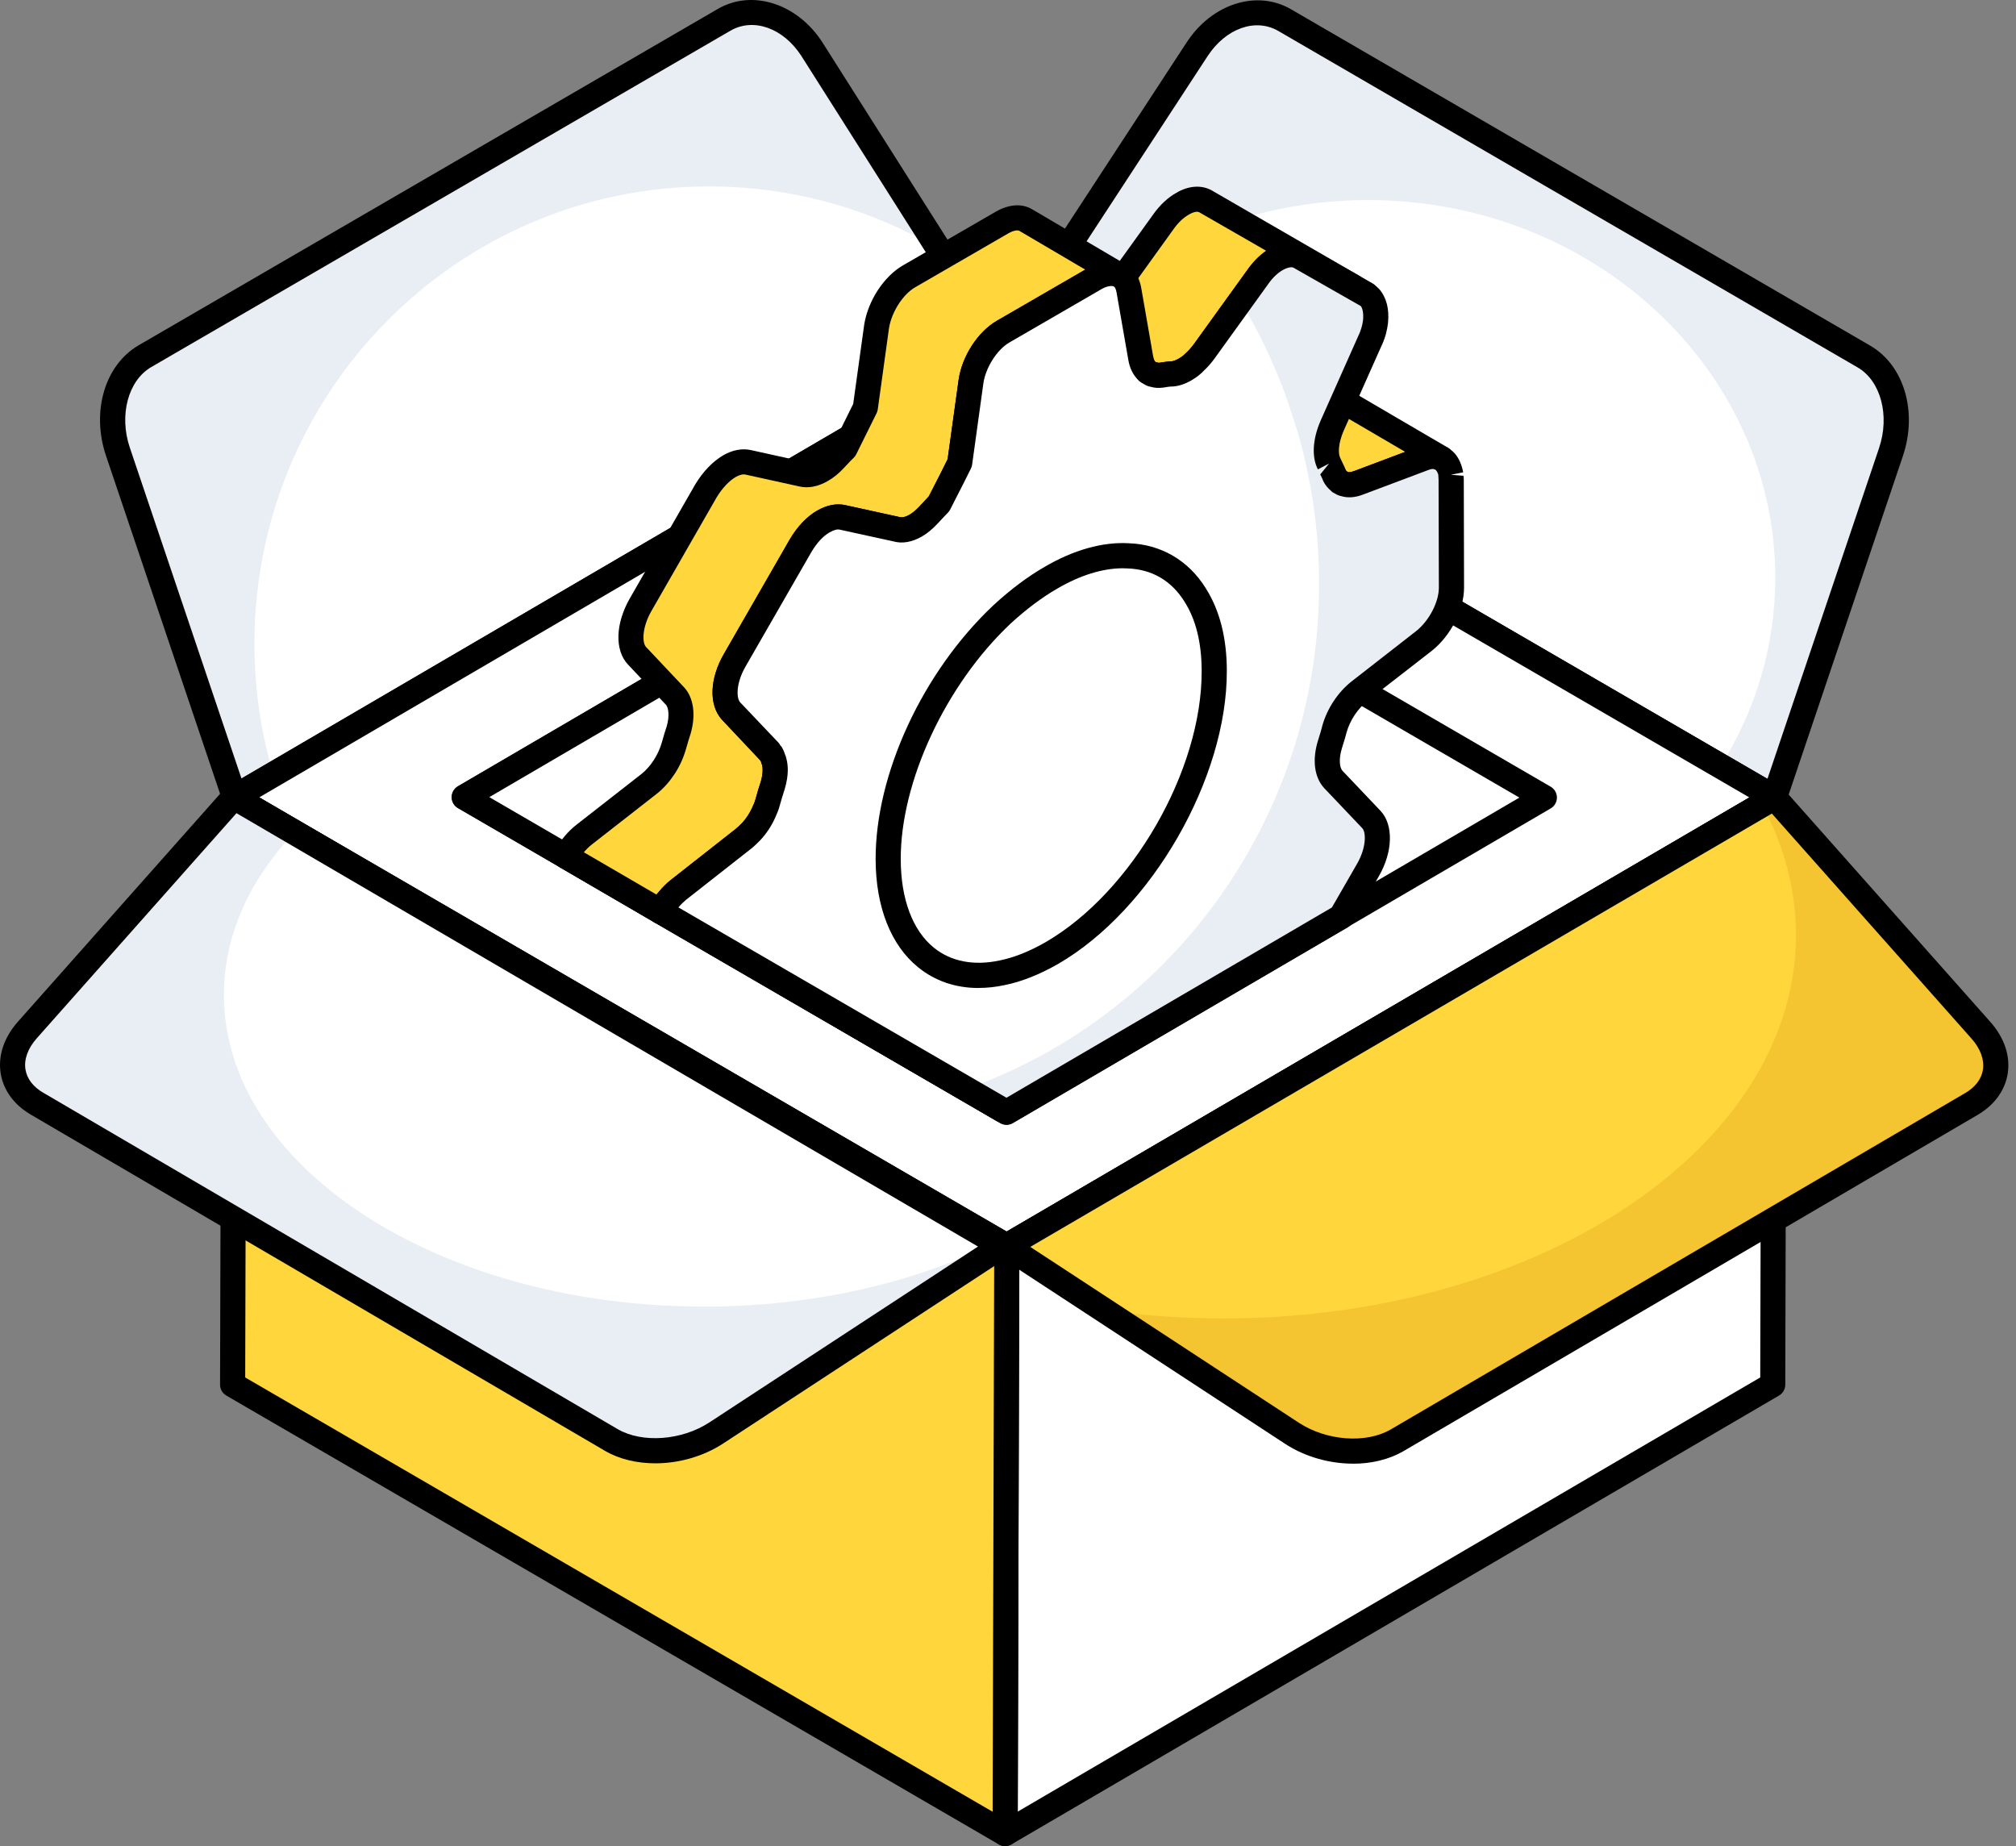 <svg width="83" height="76" viewBox="0 0 83 76" fill="none" xmlns="http://www.w3.org/2000/svg">
<rect x="0" y="0" width="83" height="76" fill="#808080" stroke="none"/>
<path d="M76.736 14.675C77.912 15.357 78.384 17.029 77.852 18.608L73.053 32.828L41.232 14.35L49.291 2.023C50.187 0.656 51.715 0.145 52.89 0.827L76.736 14.675Z" fill="white"/>
<path d="M77.859 18.604L73.048 32.835L70.829 31.552C72.27 29.268 73.088 26.612 73.088 23.776C73.088 15.204 65.573 8.236 56.324 8.236C50.558 8.236 45.466 10.944 42.444 15.063L41.232 14.357L49.296 2.025C50.188 0.651 51.72 0.152 52.894 0.831L76.738 14.677C77.912 15.357 78.384 17.025 77.861 18.602L77.859 18.604Z" fill="#E9EDF4"/>
<path d="M73.055 33.347C72.965 33.347 72.876 33.323 72.796 33.277L40.975 14.799C40.852 14.727 40.763 14.609 40.731 14.47C40.699 14.332 40.724 14.187 40.801 14.067L48.859 1.74C49.9 0.149 51.746 -0.434 53.15 0.38L76.996 14.228C78.391 15.037 78.958 16.949 78.343 18.774L73.545 32.995C73.495 33.142 73.383 33.258 73.238 33.313C73.18 33.335 73.118 33.346 73.055 33.346V33.347ZM41.964 14.176L72.767 32.064L77.363 18.443C77.813 17.107 77.433 15.678 76.477 15.124L52.631 1.276C51.688 0.729 50.468 1.167 49.721 2.306L41.963 14.175L41.964 14.176Z" fill="black"/>
<path d="M5.969 14.662C4.794 15.345 4.321 17.016 4.853 18.595L9.652 32.816L41.243 14.358L33.414 2.01C32.519 0.644 30.991 0.132 29.815 0.815L5.969 14.662Z" fill="white"/>
<path d="M38.646 10.255C35.877 8.612 32.636 7.675 29.192 7.675C18.858 7.675 10.475 16.107 10.475 26.5C10.475 28.374 10.743 30.17 11.253 31.877L9.646 32.814L4.849 18.596C4.326 17.017 4.798 15.349 5.972 14.656L29.818 0.81C30.992 0.129 32.523 0.643 33.416 2.004L38.648 10.256L38.646 10.255Z" fill="#E9EDF4"/>
<path d="M9.652 33.331C9.591 33.331 9.529 33.321 9.47 33.299C9.325 33.244 9.21 33.128 9.163 32.981L4.364 18.762C3.75 16.937 4.316 15.024 5.71 14.213L29.556 0.366C30.958 -0.447 32.806 0.133 33.846 1.724L41.68 14.078C41.755 14.198 41.779 14.342 41.745 14.478C41.712 14.615 41.623 14.733 41.502 14.803L9.912 33.261C9.831 33.307 9.743 33.331 9.652 33.331ZM6.229 15.11C5.275 15.664 4.893 17.091 5.345 18.428L9.941 32.047L40.522 14.179L32.982 2.287C32.241 1.154 31.022 0.718 30.076 1.262L6.23 15.11H6.229Z" fill="black"/>
<path d="M41.245 14.355L9.64 32.828L41.451 51.3L73.054 32.826L41.243 14.355H41.245Z" fill="white"/>
<path d="M41.451 51.818C41.36 51.818 41.272 51.794 41.191 51.748L9.381 33.277C9.22 33.184 9.123 33.013 9.121 32.828C9.121 32.644 9.22 32.473 9.379 32.38L40.983 13.907C41.142 13.813 41.343 13.815 41.502 13.907L73.313 32.38C73.473 32.473 73.57 32.644 73.572 32.828C73.572 33.013 73.473 33.184 73.314 33.277L41.71 51.748C41.63 51.794 41.539 51.818 41.451 51.818ZM10.669 32.827L41.449 50.701L72.025 32.83L41.244 14.956L10.669 32.828V32.827Z" fill="black"/>
<path d="M19.113 32.821L41.26 45.681V19.875L19.113 32.821Z" fill="white"/>
<path d="M41.26 46.199C41.169 46.199 41.081 46.175 41 46.129L18.853 33.268C18.693 33.176 18.596 33.005 18.594 32.82C18.594 32.635 18.693 32.464 18.852 32.372L40.999 19.426C41.156 19.332 41.355 19.332 41.516 19.426C41.676 19.518 41.775 19.689 41.775 19.876V45.682C41.775 45.867 41.676 46.038 41.516 46.132C41.435 46.178 41.347 46.201 41.256 46.201L41.26 46.199ZM20.141 32.818L40.743 44.781V20.776L20.141 32.818Z" fill="black"/>
<path d="M41.26 19.874V45.68L41.436 45.783L63.583 32.837L41.26 19.874Z" fill="white"/>
<path d="M41.436 46.299C41.345 46.299 41.257 46.275 41.176 46.229L41.001 46.127C40.84 46.034 40.742 45.863 40.742 45.678V19.872C40.742 19.687 40.84 19.516 41.001 19.422C41.163 19.329 41.359 19.329 41.518 19.422L63.84 32.385C64.001 32.477 64.098 32.648 64.1 32.833C64.1 33.018 64.001 33.189 63.842 33.281L41.695 46.227C41.615 46.274 41.524 46.298 41.436 46.298V46.299ZM41.777 20.771V44.98L62.554 32.835L41.777 20.77V20.771Z" fill="black"/>
<path d="M41.258 19.873V45.68L25.773 36.69L19.116 32.817L41.258 19.873Z" fill="white"/>
<path d="M41.258 46.198C41.168 46.198 41.079 46.174 40.999 46.128L18.855 33.264C18.697 33.172 18.599 33 18.598 32.816C18.598 32.631 18.697 32.46 18.855 32.367L40.997 19.423C41.154 19.329 41.354 19.329 41.514 19.423C41.674 19.515 41.773 19.686 41.773 19.873V45.681C41.773 45.866 41.674 46.037 41.514 46.131C41.434 46.177 41.345 46.2 41.255 46.2L41.258 46.198ZM20.145 32.816L40.741 44.782V20.774L20.145 32.816Z" fill="black"/>
<path d="M41.384 75.481L72.985 57.005L73.048 32.829L41.447 51.295L41.451 51.3L41.384 75.481Z" fill="white"/>
<path d="M41.383 76C41.292 76 41.205 75.978 41.124 75.931C40.963 75.839 40.864 75.666 40.864 75.481L40.931 51.321C40.924 51.132 41.016 50.946 41.185 50.847L72.786 32.38C72.945 32.286 73.142 32.286 73.305 32.38C73.465 32.473 73.564 32.645 73.564 32.83L73.501 57.005C73.501 57.19 73.402 57.359 73.243 57.451L41.64 75.93C41.56 75.976 41.47 76 41.381 76H41.383ZM41.966 51.591L41.903 74.578L72.47 56.706L72.53 33.732L41.966 51.591Z" fill="black"/>
<path d="M81.156 45.451L57.511 59.297C56.329 59.983 54.502 59.86 53.196 59.006L41.434 51.307L73.054 32.83L81.562 42.42C82.506 43.484 82.332 44.77 81.156 45.453V45.451Z" fill="#FFD63C"/>
<path d="M81.163 45.448L57.51 59.294C56.324 59.986 54.499 59.858 53.197 58.998L45.453 53.929C47.034 54.16 48.68 54.276 50.364 54.276C63.39 54.276 73.94 47.206 73.94 38.492C73.94 36.605 73.442 34.797 72.55 33.129L73.048 32.834L81.559 42.418C82.502 43.484 82.337 44.767 81.163 45.446V45.448Z" fill="#F4C531"/>
<path d="M55.707 60.255C54.745 60.255 53.736 59.978 52.913 59.441L41.151 51.739C41.001 51.642 40.912 51.473 40.917 51.293C40.92 51.113 41.018 50.949 41.173 50.858L72.793 32.382C73.002 32.259 73.275 32.3 73.439 32.485L81.948 42.074C82.523 42.723 82.774 43.479 82.658 44.204C82.545 44.897 82.105 45.499 81.416 45.899L57.773 59.745C57.181 60.087 56.457 60.257 55.707 60.257V60.255ZM42.418 51.331L53.477 58.572C54.62 59.318 56.241 59.436 57.254 58.849L80.897 45.005C80.897 45.005 80.897 45.005 80.899 45.005C81.32 44.76 81.576 44.426 81.638 44.04C81.702 43.628 81.538 43.174 81.175 42.764L72.948 33.492L42.416 51.332L42.418 51.331Z" fill="black"/>
<path d="M10.58 33.375L9.642 32.829L9.579 57.005L41.383 75.482L41.451 51.3L10.58 33.375Z" fill="#FFD63C"/>
<path d="M41.382 76C41.292 76 41.203 75.976 41.123 75.93L9.319 57.452C9.159 57.359 9.06 57.186 9.06 57.002L9.125 32.827C9.125 32.642 9.224 32.471 9.384 32.379C9.544 32.285 9.742 32.286 9.899 32.379L41.706 50.85C41.867 50.943 41.966 51.115 41.966 51.3L41.898 75.482C41.898 75.666 41.799 75.837 41.638 75.93C41.558 75.976 41.469 75.998 41.381 75.998L41.382 76ZM10.095 56.706L40.867 74.584L40.932 51.598L10.32 33.821L10.157 33.725L10.095 56.704V56.706Z" fill="black"/>
<path d="M1.53 45.435L25.175 59.281C26.357 59.967 28.184 59.844 29.491 58.991L41.253 51.291L9.633 32.815L1.124 42.404C0.181 43.468 0.355 44.755 1.53 45.437V45.435Z" fill="white"/>
<path d="M41.257 51.286L29.493 58.985C28.18 59.846 26.354 59.974 25.181 59.281L1.527 45.435C0.354 44.756 0.174 43.472 1.12 42.408L9.628 32.809L12.116 34.272C10.278 36.21 9.219 38.506 9.219 40.957C9.219 48.041 18.072 53.788 28.981 53.788C33.51 53.788 37.669 52.8 40.999 51.146L41.255 51.286H41.257Z" fill="#E9EDF4"/>
<path d="M26.978 60.241C26.228 60.241 25.505 60.074 24.916 59.732L1.269 45.886C0.58 45.485 0.14 44.882 0.028 44.189C-0.088 43.463 0.164 42.707 0.737 42.061L9.246 32.471C9.412 32.288 9.683 32.245 9.893 32.368L41.512 50.845C41.667 50.935 41.765 51.1 41.768 51.279C41.773 51.459 41.685 51.628 41.535 51.726L29.773 59.425C28.947 59.964 27.941 60.241 26.978 60.241ZM9.737 33.475L1.51 42.748C1.147 43.159 0.983 43.611 1.048 44.023C1.109 44.409 1.365 44.743 1.786 44.988H1.788L25.433 58.835C26.443 59.42 28.065 59.302 29.204 58.558L40.265 51.317L9.734 33.475H9.737Z" fill="black"/>
<path d="M56.251 12.12L53.509 10.57C53.254 10.42 52.911 10.463 52.563 10.663C52.291 10.82 52.022 11.07 51.786 11.398L49.566 14.476C49.33 14.797 49.06 15.054 48.789 15.211C48.612 15.311 48.426 15.376 48.255 15.389C48.112 15.396 47.971 15.418 47.813 15.439C47.628 15.461 47.472 15.432 47.336 15.353L43.455 13.075C43.59 13.153 43.754 13.183 43.933 13.16C44.09 13.138 44.231 13.118 44.381 13.111C44.552 13.097 44.731 13.032 44.915 12.933C45.187 12.775 45.456 12.526 45.685 12.204L47.906 9.118C48.141 8.79 48.411 8.54 48.682 8.389C49.032 8.182 49.373 8.14 49.635 8.29L53.247 10.369L56.252 12.119L56.251 12.12Z" fill="#FFD63C"/>
<path d="M47.705 15.962C47.456 15.962 47.258 15.909 47.078 15.805L43.198 13.526H43.194C42.949 13.381 42.865 13.063 43.008 12.815C43.155 12.567 43.472 12.486 43.716 12.63C43.747 12.649 43.801 12.657 43.87 12.649C44.066 12.621 44.208 12.603 44.356 12.596C44.426 12.589 44.538 12.55 44.67 12.478C44.871 12.361 45.086 12.155 45.262 11.906L47.486 8.817C47.759 8.434 48.087 8.129 48.431 7.938C48.933 7.64 49.47 7.603 49.891 7.84L56.512 11.67C56.756 11.814 56.841 12.129 56.701 12.375C56.558 12.623 56.241 12.707 55.998 12.57L53.257 11.02C53.185 10.979 53.027 10.993 52.82 11.111C52.605 11.236 52.394 11.44 52.208 11.7L49.985 14.78C49.706 15.164 49.381 15.468 49.049 15.661C48.795 15.803 48.537 15.887 48.3 15.908C48.172 15.915 48.063 15.93 47.943 15.947C47.858 15.957 47.78 15.962 47.705 15.962ZM45.081 13.432L47.597 14.909C47.609 14.917 47.65 14.939 47.756 14.927C47.95 14.9 48.088 14.881 48.228 14.874C48.303 14.868 48.418 14.826 48.535 14.76C48.737 14.643 48.955 14.433 49.148 14.17L51.367 11.094C51.59 10.783 51.852 10.519 52.13 10.324L49.376 8.74C49.291 8.689 49.124 8.728 48.943 8.836C48.723 8.959 48.508 9.164 48.325 9.421L46.103 12.509C45.843 12.876 45.521 13.181 45.175 13.381C45.144 13.398 45.112 13.415 45.081 13.429V13.432Z" fill="black"/>
<path d="M59.349 18.878C59.156 18.77 58.907 18.756 58.622 18.864L55.93 19.878C55.652 19.977 55.403 19.977 55.204 19.865L51.323 17.586C51.522 17.701 51.771 17.707 52.05 17.6L54.741 16.585C55.026 16.478 55.275 16.493 55.468 16.608L59.349 18.878Z" fill="#FFD63C"/>
<path d="M55.55 20.469C55.291 20.469 55.09 20.393 54.948 20.313L51.062 18.033C50.818 17.889 50.734 17.574 50.876 17.326C51.019 17.08 51.335 16.996 51.581 17.135C51.661 17.179 51.794 17.143 51.867 17.116L54.561 16.1C54.986 15.942 55.4 15.963 55.733 16.16L59.61 18.428C59.854 18.572 59.939 18.885 59.799 19.133C59.656 19.381 59.342 19.465 59.1 19.329C59.039 19.293 58.931 19.3 58.808 19.346L56.115 20.361C55.903 20.436 55.716 20.467 55.552 20.467L55.55 20.469ZM52.819 17.863L55.465 19.415C55.518 19.446 55.625 19.435 55.757 19.389L57.851 18.601L55.209 17.054C55.124 17.003 54.994 17.044 54.922 17.07L52.821 17.862L52.819 17.863Z" fill="black"/>
<path d="M46.116 11.339C46.103 11.325 46.077 11.325 46.065 11.325L46.051 11.312C46.012 11.286 45.975 11.272 45.935 11.272C45.871 11.258 45.806 11.247 45.741 11.247C45.56 11.247 45.366 11.298 45.147 11.428L41.297 13.657C40.651 14.033 40.096 14.9 39.979 15.704L39.513 19.061C39.214 19.67 38.971 20.137 38.66 20.746C38.517 20.888 38.375 21.043 38.234 21.199C38.066 21.38 37.884 21.536 37.703 21.64C37.432 21.796 37.161 21.861 36.929 21.796L34.68 21.303C34.448 21.252 34.177 21.317 33.906 21.471C33.556 21.666 33.222 22.029 32.962 22.468L31.013 25.862L30.25 27.184C29.785 27.988 29.721 28.856 30.095 29.27L31.657 30.927C31.683 30.953 31.697 30.979 31.722 31.004C31.748 31.03 31.762 31.056 31.773 31.081C31.785 31.121 31.813 31.158 31.825 31.211C31.85 31.263 31.864 31.316 31.876 31.367C31.901 31.471 31.915 31.588 31.915 31.704C31.915 31.899 31.876 32.118 31.811 32.339C31.734 32.571 31.669 32.792 31.605 33.025C31.565 33.18 31.501 33.322 31.438 33.466C31.308 33.752 31.127 34.024 30.921 34.243C30.817 34.347 30.714 34.45 30.598 34.54L27.923 36.639C27.782 36.755 27.652 36.886 27.523 37.041C27.407 37.171 27.302 37.313 27.212 37.483C27.2 37.496 27.2 37.508 27.186 37.522L25.765 36.692L23.297 35.254C23.492 34.905 23.749 34.593 24.046 34.359L26.721 32.274C27.173 31.911 27.548 31.353 27.729 30.744C27.794 30.524 27.857 30.291 27.935 30.058C28.104 29.475 28.051 28.945 27.794 28.659L27.239 28.064L26.219 26.988C25.844 26.586 25.909 25.718 26.361 24.915L29.075 20.186C29.346 19.745 29.682 19.396 30.03 19.189C30.301 19.033 30.573 18.982 30.806 19.033L33.041 19.526C33.273 19.577 33.544 19.512 33.815 19.358C33.996 19.254 34.177 19.112 34.358 18.917C34.499 18.775 34.629 18.619 34.784 18.477C35.081 17.868 35.327 17.389 35.624 16.78L36.089 13.424C36.219 12.62 36.775 11.753 37.42 11.377L41.27 9.148C41.645 8.941 41.98 8.915 42.225 9.057L46.011 11.286L46.115 11.337L46.116 11.339Z" fill="#FFD63C"/>
<path d="M27.188 38.04C27.098 38.04 27.009 38.018 26.929 37.97L23.041 35.703C22.799 35.561 22.714 35.252 22.85 35.004C23.079 34.588 23.384 34.225 23.734 33.952L26.407 31.865C26.779 31.569 27.091 31.093 27.238 30.599L27.279 30.459C27.331 30.276 27.386 30.084 27.451 29.896C27.57 29.48 27.526 29.131 27.415 29.011L25.847 27.349C25.307 26.769 25.336 25.691 25.914 24.663L28.63 19.931C28.955 19.401 29.346 18.997 29.771 18.746C30.16 18.522 30.555 18.448 30.921 18.53L33.155 19.023C33.246 19.045 33.403 19.002 33.563 18.912C33.706 18.828 33.849 18.713 33.983 18.568L34.15 18.393C34.22 18.318 34.291 18.243 34.365 18.168L35.127 16.628L35.581 13.356C35.74 12.374 36.391 11.383 37.164 10.932L41.016 8.703C41.558 8.402 42.08 8.373 42.488 8.612L46.277 10.844C46.285 10.85 46.294 10.855 46.302 10.86C46.37 10.887 46.432 10.923 46.476 10.966C46.66 11.144 46.69 11.429 46.541 11.638C46.41 11.826 46.167 11.903 45.963 11.835C45.908 11.823 45.859 11.804 45.811 11.777L45.745 11.768C45.683 11.768 45.581 11.78 45.413 11.878L41.558 14.108C41.055 14.401 40.588 15.136 40.494 15.78L40.03 19.132C40.023 19.187 40.006 19.24 39.982 19.29C39.762 19.74 39.569 20.114 39.359 20.523L39.126 20.982C39.1 21.029 39.069 21.074 39.032 21.112C38.902 21.242 38.773 21.384 38.643 21.524C38.403 21.784 38.182 21.965 37.964 22.09C37.56 22.323 37.152 22.395 36.795 22.294L34.576 21.808C34.476 21.784 34.327 21.828 34.167 21.919C33.902 22.066 33.63 22.36 33.413 22.73L30.702 27.443C30.305 28.129 30.318 28.741 30.482 28.921L32.04 30.571C32.179 30.722 32.224 30.813 32.244 30.855C32.285 30.948 32.314 31.008 32.335 31.09C32.347 31.09 32.37 31.184 32.386 31.245C32.422 31.384 32.441 31.54 32.441 31.704C32.441 31.94 32.398 32.202 32.316 32.484C32.236 32.728 32.173 32.939 32.111 33.163C32.067 33.336 31.994 33.505 31.919 33.675C31.763 34.017 31.553 34.333 31.304 34.598C31.177 34.728 31.055 34.846 30.922 34.951L28.251 37.048C28.142 37.139 28.036 37.245 27.928 37.375C27.821 37.494 27.743 37.607 27.676 37.729C27.668 37.746 27.659 37.761 27.647 37.777C27.625 37.814 27.596 37.852 27.572 37.879C27.471 37.985 27.335 38.04 27.197 38.04H27.188ZM24.039 35.086L27.028 36.827C27.064 36.783 27.099 36.738 27.139 36.696C27.28 36.526 27.43 36.376 27.598 36.239L30.279 34.133C30.38 34.054 30.467 33.965 30.555 33.876C30.712 33.709 30.863 33.483 30.968 33.252C31.021 33.136 31.074 33.023 31.107 32.898C31.176 32.645 31.243 32.416 31.325 32.173C31.373 32.007 31.4 31.837 31.4 31.702C31.4 31.627 31.393 31.552 31.378 31.493C31.361 31.457 31.335 31.372 31.325 31.333L29.72 29.622C29.177 29.022 29.213 27.939 29.805 26.919L32.516 22.205C32.831 21.669 33.235 21.247 33.657 21.012C34.047 20.79 34.441 20.713 34.795 20.792L37.041 21.284C37.135 21.308 37.266 21.291 37.451 21.185C37.575 21.113 37.715 20.995 37.858 20.843C37.996 20.692 38.119 20.559 38.239 20.434L38.438 20.046C38.635 19.664 38.814 19.315 39.015 18.903L39.469 15.631C39.61 14.659 40.255 13.664 41.038 13.207L44.68 11.099L41.966 9.503C41.906 9.472 41.755 9.472 41.523 9.601L37.681 11.825C37.172 12.119 36.709 12.842 36.601 13.506L36.139 16.85C36.132 16.905 36.115 16.956 36.091 17.008L35.25 18.705C35.221 18.763 35.184 18.814 35.136 18.857C35.052 18.934 34.979 19.014 34.905 19.093L34.726 19.283C34.534 19.492 34.31 19.671 34.075 19.806C33.681 20.032 33.283 20.108 32.93 20.03L30.695 19.538C30.586 19.512 30.438 19.55 30.288 19.637C30.018 19.798 29.742 20.089 29.515 20.456L26.809 25.171C26.424 25.857 26.438 26.461 26.596 26.632L28.172 28.303C28.558 28.727 28.655 29.434 28.435 30.198C28.37 30.395 28.317 30.571 28.27 30.741L28.227 30.886C28.019 31.589 27.589 32.239 27.045 32.674L24.368 34.764C24.251 34.855 24.142 34.963 24.041 35.081L24.039 35.086Z" fill="black"/>
<path d="M54.939 30.02C55.108 29.411 55.495 28.828 55.959 28.465L55.998 28.426L58.634 26.378C59.281 25.86 59.758 24.94 59.758 24.189L59.745 19.745C59.745 19.668 59.733 19.603 59.733 19.538C59.681 19.266 59.577 19.059 59.422 18.929C59.397 18.903 59.357 18.889 59.318 18.864C59.318 18.864 59.306 18.864 59.292 18.85C59.253 18.836 59.216 18.824 59.176 18.811C59.125 18.797 59.06 18.785 58.996 18.785C58.88 18.785 58.75 18.811 58.62 18.862L55.934 19.873C55.727 19.95 55.533 19.977 55.364 19.924C55.313 19.911 55.26 19.899 55.209 19.859C55.195 19.859 55.183 19.859 55.169 19.846C55.118 19.794 55.065 19.755 55.028 19.704C54.989 19.652 54.951 19.599 54.924 19.522C54.885 19.445 54.859 19.38 54.82 19.302C54.78 19.225 54.755 19.16 54.716 19.081C54.521 18.705 54.588 18.109 54.845 17.514L55.285 16.542L56.396 14.029C56.461 13.899 56.512 13.757 56.551 13.627C56.59 13.485 56.616 13.355 56.63 13.239C56.669 12.825 56.602 12.488 56.423 12.268C56.372 12.216 56.319 12.163 56.256 12.126L55.7 11.802L55.686 11.789L55.545 11.711L55.248 11.544L54.538 11.142L54.499 11.128L53.518 10.57C53.259 10.415 52.911 10.466 52.561 10.661C52.29 10.817 52.019 11.063 51.787 11.4L51.062 12.398L49.564 14.483C49.448 14.638 49.332 14.768 49.189 14.897C49.137 14.962 49.059 15.013 48.994 15.078C48.917 15.117 48.851 15.169 48.788 15.208C48.607 15.312 48.426 15.376 48.257 15.389C48.116 15.389 47.96 15.415 47.805 15.441C47.701 15.454 47.599 15.454 47.507 15.415C47.456 15.415 47.404 15.401 47.365 15.364C47.3 15.338 47.263 15.312 47.21 15.273C47.08 15.143 47.003 14.962 46.964 14.743L46.473 11.931C46.434 11.723 46.357 11.554 46.241 11.438C46.19 11.386 46.125 11.347 46.06 11.322L46.046 11.308C46.035 11.308 46.021 11.294 46.007 11.282C45.982 11.282 45.956 11.268 45.93 11.268C45.866 11.255 45.801 11.243 45.736 11.243C45.555 11.243 45.361 11.308 45.142 11.424L41.292 13.653C40.646 14.029 40.091 14.897 39.974 15.701L39.508 19.057C39.209 19.666 38.965 20.133 38.655 20.742C38.512 20.884 38.37 21.04 38.228 21.195C38.061 21.377 37.879 21.532 37.698 21.637C37.427 21.792 37.156 21.857 36.923 21.792L34.675 21.3C34.443 21.248 34.172 21.313 33.901 21.467C33.551 21.662 33.217 22.025 32.957 22.465L31.008 25.858L30.245 27.181C29.779 27.985 29.716 28.852 30.09 29.266L31.666 30.924C31.678 30.949 31.705 30.975 31.717 31.001C31.743 31.026 31.756 31.052 31.768 31.078C31.78 31.117 31.808 31.155 31.82 31.208C31.845 31.259 31.859 31.312 31.871 31.363C31.896 31.468 31.91 31.584 31.91 31.7C31.91 31.895 31.871 32.114 31.806 32.335C31.729 32.568 31.664 32.788 31.599 33.021C31.56 33.176 31.495 33.319 31.432 33.462C31.303 33.748 31.122 34.02 30.916 34.239C30.811 34.343 30.709 34.446 30.593 34.536L27.918 36.635C27.777 36.752 27.647 36.882 27.517 37.037C27.401 37.167 27.297 37.309 27.207 37.479C27.195 37.492 27.195 37.504 27.181 37.518L39.777 44.826L41.25 45.681L41.43 45.786L55.215 37.727V37.713L56.314 35.809C56.766 35.019 56.831 34.138 56.456 33.736L54.879 32.078C54.608 31.781 54.557 31.237 54.75 30.628C54.815 30.421 54.879 30.226 54.931 30.019L54.939 30.02Z" fill="white"/>
<path d="M54.939 30.021C55.108 29.412 55.495 28.829 55.959 28.466L55.999 28.427L58.634 26.379C59.281 25.861 59.758 24.94 59.758 24.189L59.745 19.745C59.745 19.668 59.733 19.603 59.733 19.538C59.694 19.253 59.589 19.046 59.422 18.929C59.397 18.904 59.357 18.89 59.318 18.864C59.318 18.864 59.306 18.864 59.293 18.851C59.253 18.837 59.216 18.825 59.177 18.811C59.125 18.797 59.061 18.785 58.996 18.785C58.88 18.785 58.75 18.811 58.62 18.862L55.934 19.873C55.727 19.95 55.533 19.978 55.364 19.925C55.313 19.911 55.26 19.899 55.209 19.86C55.195 19.86 55.183 19.86 55.169 19.846C55.118 19.795 55.066 19.755 55.028 19.704C54.989 19.653 54.938 19.6 54.912 19.523C54.886 19.446 54.847 19.381 54.822 19.302C54.782 19.225 54.757 19.16 54.718 19.081C54.523 18.705 54.59 18.11 54.847 17.515L55.287 16.543L56.411 14.03C56.463 13.9 56.516 13.758 56.553 13.628C56.592 13.486 56.618 13.356 56.632 13.24C56.671 12.826 56.604 12.489 56.425 12.268C56.386 12.203 56.321 12.152 56.258 12.112L55.702 11.801L55.688 11.787L55.547 11.71L55.25 11.543L54.54 11.141L54.501 11.127L53.52 10.569C53.261 10.414 52.913 10.465 52.563 10.66C52.292 10.816 52.021 11.062 51.789 11.399L51.064 12.396C51.968 13.873 52.691 15.467 53.221 17.152C53.428 17.747 53.597 18.37 53.738 18.991V19.004C54.114 20.611 54.306 22.282 54.306 24.018C54.306 25.132 54.23 26.234 54.074 27.309C52.95 34.941 47.99 41.289 41.258 44.243C40.781 44.464 40.289 44.645 39.786 44.826L41.258 45.682L41.439 45.786L55.224 37.727V37.714L56.323 35.81C56.775 35.019 56.84 34.138 56.464 33.736L54.888 32.079C54.617 31.781 54.566 31.237 54.758 30.628C54.823 30.421 54.888 30.226 54.939 30.019V30.021Z" fill="#E9EDF4"/>
<path d="M41.439 46.306C41.35 46.306 41.261 46.284 41.183 46.238L39.526 45.278L26.93 37.97C26.792 37.89 26.7 37.753 26.678 37.596C26.659 37.465 26.69 37.334 26.763 37.228C26.763 37.224 26.767 37.223 26.768 37.219C26.872 37.031 26.994 36.86 27.139 36.697C27.28 36.528 27.43 36.377 27.598 36.241L30.279 34.135C30.378 34.056 30.465 33.967 30.554 33.878C30.711 33.711 30.861 33.485 30.966 33.254C31.019 33.138 31.072 33.025 31.105 32.9C31.175 32.647 31.241 32.417 31.323 32.175C31.371 32.009 31.398 31.839 31.398 31.704C31.398 31.629 31.391 31.553 31.376 31.495C31.359 31.459 31.333 31.374 31.323 31.335C31.314 31.323 31.292 31.29 31.268 31.258L29.72 29.627C29.175 29.025 29.213 27.942 29.803 26.923L32.514 22.208C32.829 21.673 33.234 21.25 33.655 21.016C34.046 20.794 34.44 20.717 34.793 20.795L37.039 21.288C37.133 21.312 37.265 21.295 37.449 21.189C37.573 21.117 37.713 20.999 37.856 20.847C37.995 20.696 38.117 20.563 38.237 20.438L38.437 20.049C38.633 19.668 38.812 19.319 39.013 18.907L39.467 15.634C39.608 14.663 40.253 13.667 41.036 13.21L44.888 10.981C45.335 10.744 45.671 10.694 46.024 10.764C46.138 10.764 46.241 10.807 46.328 10.877C46.328 10.877 46.328 10.877 46.33 10.877C46.434 10.928 46.529 10.997 46.608 11.075C46.799 11.267 46.925 11.525 46.983 11.84L47.474 14.656C47.496 14.771 47.529 14.856 47.573 14.904C47.619 14.909 47.667 14.923 47.711 14.942C47.907 14.902 48.092 14.875 48.259 14.875C48.305 14.87 48.414 14.829 48.532 14.762C48.598 14.717 48.649 14.685 48.694 14.658C48.718 14.635 48.74 14.617 48.745 14.611C48.762 14.591 48.82 14.536 48.839 14.519C48.958 14.411 49.054 14.303 49.151 14.174L51.367 11.098C51.623 10.727 51.949 10.417 52.303 10.215C52.846 9.911 53.371 9.882 53.781 10.13L55.935 11.339C55.971 11.358 56.019 11.395 56.05 11.423L56.517 11.683C56.645 11.76 56.728 11.845 56.79 11.907C57.092 12.271 57.199 12.726 57.146 13.294C57.129 13.443 57.099 13.599 57.053 13.771C57.005 13.937 56.942 14.108 56.863 14.268L55.319 17.735C55.094 18.253 55.086 18.671 55.178 18.852L55.35 19.215C55.357 19.23 55.41 19.345 55.415 19.362C55.415 19.362 55.442 19.389 55.469 19.418C55.488 19.43 55.507 19.442 55.524 19.454C55.55 19.446 55.63 19.439 55.753 19.393L58.439 18.382C58.709 18.274 58.985 18.233 59.304 18.313C59.316 18.317 59.415 18.349 59.427 18.353C59.449 18.359 59.473 18.37 59.495 18.38C59.533 18.394 59.57 18.412 59.604 18.435C59.632 18.452 59.761 18.537 59.784 18.561C60.002 18.741 60.166 19.047 60.241 19.444L59.734 19.545L60.254 19.586C60.26 19.637 60.265 19.689 60.265 19.747L60.276 24.189C60.276 25.096 59.734 26.162 58.958 26.784L56.316 28.837C55.898 29.171 55.577 29.66 55.439 30.152C55.398 30.322 55.347 30.484 55.294 30.65L55.253 30.784C55.103 31.258 55.157 31.607 55.27 31.73L56.839 33.382C57.377 33.959 57.348 35.064 56.769 36.071L55.695 37.938C55.65 38.037 55.579 38.124 55.483 38.179L41.698 46.238C41.618 46.284 41.528 46.308 41.439 46.308V46.306ZM27.935 37.358L41.437 45.191L54.835 37.359L55.874 35.555C56.259 34.882 56.244 34.265 56.087 34.096L54.514 32.44C54.106 31.995 54.018 31.263 54.267 30.474L54.308 30.339C54.354 30.192 54.4 30.05 54.436 29.899C54.436 29.894 54.437 29.889 54.439 29.882C54.635 29.174 55.086 28.493 55.64 28.057L58.316 25.97C58.84 25.549 59.239 24.783 59.239 24.191L59.227 19.748C59.219 19.634 59.215 19.588 59.215 19.54C59.188 19.439 59.134 19.369 59.101 19.338C59.099 19.336 59.094 19.334 59.093 19.333C59.052 19.321 58.995 19.305 58.995 19.305C58.944 19.305 58.876 19.321 58.813 19.346L56.114 20.361C55.787 20.486 55.483 20.506 55.212 20.422C55.176 20.416 55.081 20.392 54.971 20.325C54.905 20.294 54.842 20.255 54.796 20.205C54.71 20.128 54.661 20.077 54.615 20.019C54.553 19.938 54.485 19.839 54.434 19.692C54.434 19.69 54.357 19.533 54.355 19.531L54.717 19.085L54.258 19.323C53.997 18.814 54.038 18.081 54.373 17.311L55.925 13.823C55.985 13.7 56.024 13.587 56.054 13.486C56.084 13.382 56.106 13.279 56.116 13.187C56.142 12.92 56.107 12.702 56.022 12.598L53.26 11.024C53.19 10.981 53.025 10.999 52.81 11.118C52.595 11.242 52.385 11.443 52.21 11.698L49.982 14.789C49.838 14.981 49.702 15.131 49.538 15.284C49.542 15.289 49.48 15.345 49.414 15.402C49.383 15.429 49.262 15.528 49.226 15.547C49.219 15.552 49.061 15.653 49.054 15.657C48.789 15.809 48.538 15.893 48.296 15.91C48.145 15.91 48.018 15.935 47.892 15.956C47.698 15.98 47.541 15.971 47.401 15.929C47.292 15.913 47.189 15.874 47.1 15.814C47.025 15.778 46.968 15.737 46.904 15.691C46.648 15.441 46.517 15.169 46.457 14.835L45.966 12.021C45.939 11.883 45.896 11.825 45.876 11.806C45.855 11.797 45.835 11.789 45.814 11.777C45.647 11.765 45.529 11.808 45.384 11.883L41.551 14.103C41.048 14.396 40.581 15.131 40.487 15.775L40.023 19.128C40.016 19.182 39.999 19.235 39.975 19.285C39.755 19.735 39.562 20.109 39.352 20.518L39.119 20.977C39.093 21.025 39.062 21.069 39.025 21.107C38.895 21.237 38.766 21.379 38.636 21.519C38.395 21.779 38.175 21.96 37.957 22.085C37.553 22.318 37.145 22.39 36.789 22.289L34.569 21.803C34.469 21.779 34.32 21.823 34.16 21.914C33.895 22.061 33.623 22.355 33.406 22.725L30.695 27.438C30.298 28.124 30.311 28.736 30.475 28.916L32.043 30.565C32.079 30.604 32.109 30.647 32.133 30.695C32.173 30.717 32.217 30.806 32.237 30.851C32.278 30.943 32.307 31.003 32.328 31.085C32.34 31.085 32.364 31.179 32.379 31.241C32.415 31.379 32.434 31.535 32.434 31.699C32.434 31.935 32.391 32.197 32.309 32.479C32.229 32.724 32.166 32.934 32.104 33.158C32.06 33.331 31.987 33.5 31.912 33.67C31.756 34.012 31.547 34.328 31.297 34.593C31.169 34.723 31.048 34.841 30.915 34.946L28.244 37.043C28.14 37.129 28.038 37.229 27.935 37.351V37.358ZM59.516 18.39C59.565 18.416 59.615 18.447 59.649 18.479C59.61 18.442 59.563 18.411 59.516 18.39ZM47.582 14.912C47.638 14.935 47.674 14.948 47.715 14.983C47.672 14.947 47.624 14.925 47.582 14.912Z" fill="black"/>
<path d="M40.285 40.673C39.344 40.673 38.496 40.386 37.798 39.819C36.678 38.911 36.057 37.337 36.05 35.385C36.038 31.865 37.988 27.657 40.903 24.913C41.608 24.265 42.312 23.736 43.003 23.339C44.188 22.643 45.393 22.302 46.466 22.364C47.795 22.409 48.926 23.065 49.639 24.212C50.215 25.116 50.509 26.264 50.509 27.622C50.521 32.044 47.409 37.453 43.569 39.679C42.8 40.12 42.056 40.415 41.357 40.555C40.988 40.634 40.63 40.671 40.284 40.671L40.285 40.673ZM46.23 23.394C45.393 23.394 44.465 23.683 43.522 24.235C42.894 24.598 42.249 25.081 41.606 25.672C38.933 28.189 37.072 32.183 37.084 35.382C37.089 37.016 37.573 38.305 38.448 39.014C39.151 39.583 40.086 39.766 41.15 39.541C41.744 39.422 42.384 39.168 43.054 38.783C46.604 36.723 49.487 31.718 49.473 27.626C49.473 26.466 49.236 25.505 48.767 24.769C48.767 24.769 48.765 24.766 48.764 24.764C48.23 23.905 47.419 23.433 46.421 23.401C46.358 23.397 46.295 23.395 46.23 23.395V23.394Z" fill="black"/>
</svg>

